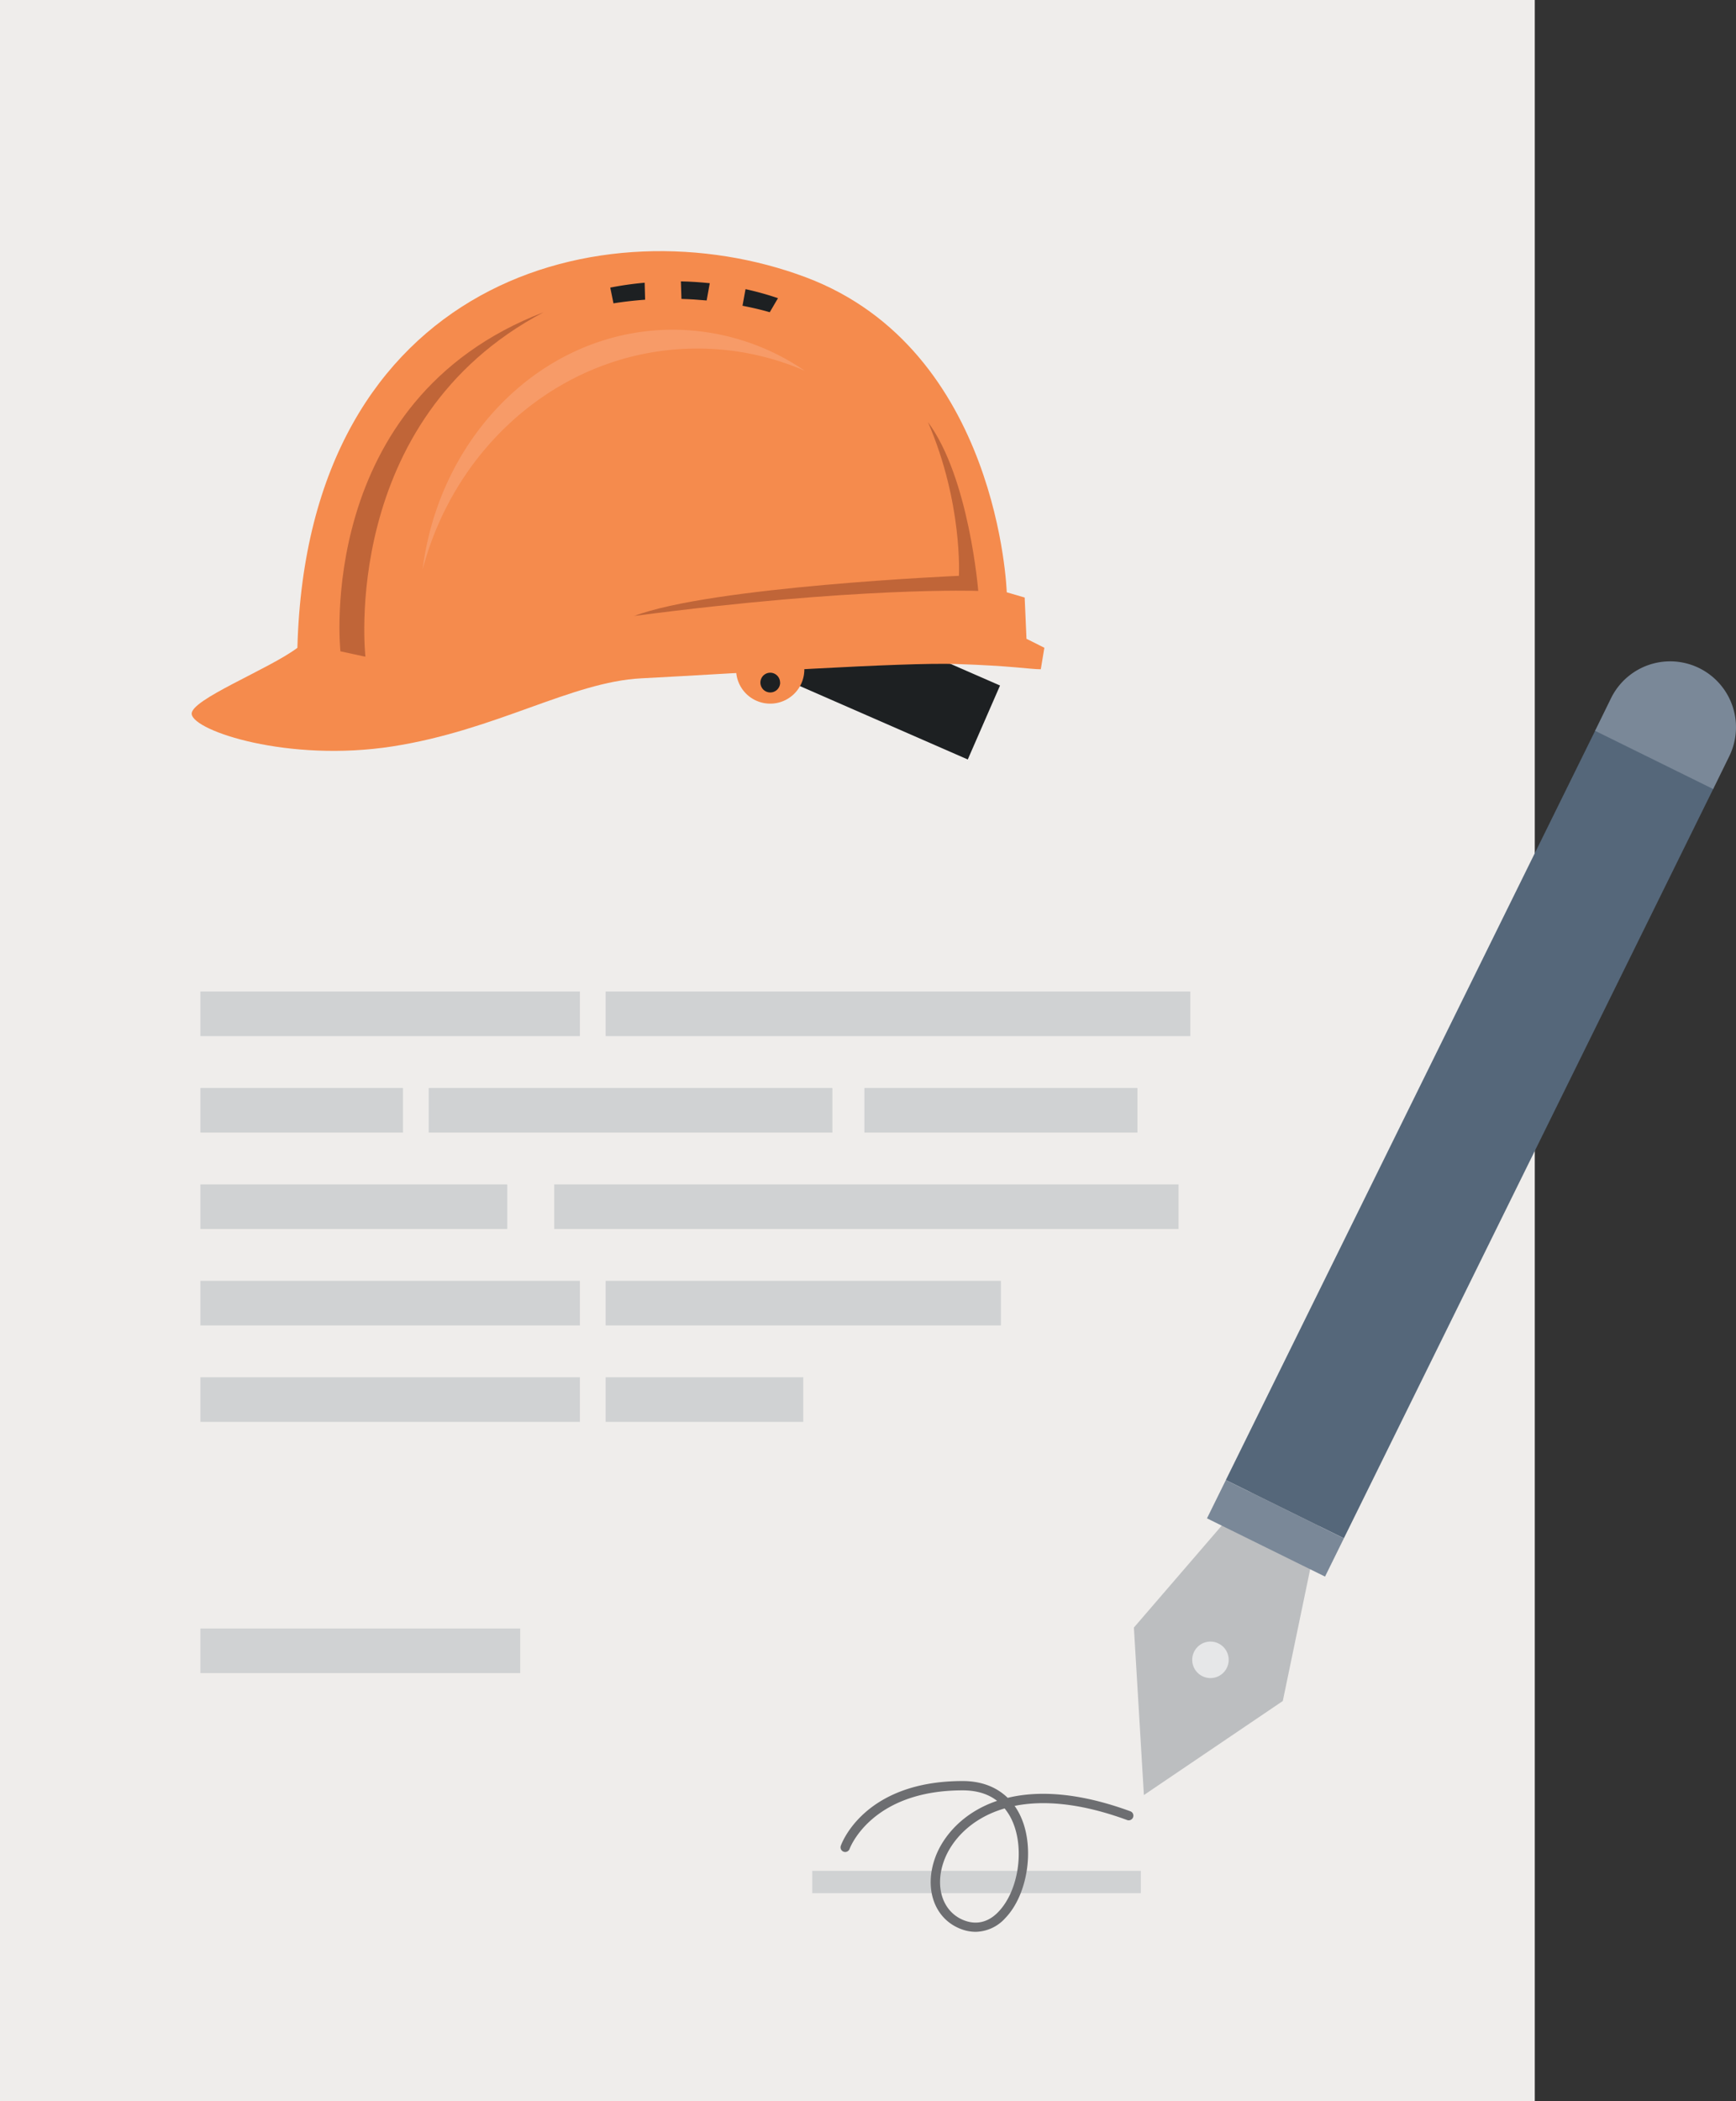 <svg id="Layer_1" data-name="Layer 1" xmlns="http://www.w3.org/2000/svg" viewBox="0 0 661.38 800"><rect x="0" y="0" width="661.38" height="800" fill="#333333" stroke="none"/><defs><style>.cls-1{fill:#efedeb;}.cls-2{fill:#bcbec0;}.cls-3{fill:#55677a;}.cls-4{fill:#7a8898;}.cls-5{fill:#e6e7e8;}.cls-6{fill:#d0d2d3;}.cls-7{fill:#6d6e71;}.cls-8{fill:#1d2022;}.cls-9{fill:#f58b4d;}.cls-10{fill:#c06538;}.cls-11{fill:#f79b68;}</style></defs><title>signed paper with helmet</title><rect class="cls-1" width="584.72" height="800"/><polygon class="cls-2" points="506.13 563.91 496.99 559.41 487.86 554.91 431.99 619.73 435.8 683.51 488.72 647.7 506.13 563.91"/><rect class="cls-3" x="470" y="406.74" width="318.42" height="50.14" transform="translate(-105.65 805.19) rotate(-63.75)"/><rect class="cls-4" x="547.09" y="556.82" width="16.25" height="50.14" transform="translate(-281.53 822.54) rotate(-63.75)"/><circle class="cls-5" cx="530.48" cy="632.06" r="6.95" transform="translate(-340.31 828.38) rotate(-63.76)"/><path class="cls-4" d="M683.1,265.82a25.08,25.08,0,1,1,45,22.18L722,300.45l-45-22.19Z" transform="translate(-69.31)"/><rect class="cls-6" x="309.44" y="712.37" width="125.2" height="8.49"/><rect class="cls-6" x="76.33" y="377.54" width="144.6" height="16.98"/><rect class="cls-6" x="230.73" y="377.54" width="222.76" height="16.98"/><rect class="cls-6" x="76.33" y="414.27" width="77.2" height="16.98"/><rect class="cls-6" x="329.31" y="414.27" width="104.04" height="16.98"/><rect class="cls-6" x="163.33" y="414.27" width="153.79" height="16.98"/><rect class="cls-6" x="76.33" y="450.99" width="116.93" height="16.98"/><rect class="cls-6" x="211.15" y="450.99" width="237.86" height="16.98"/><rect class="cls-6" x="76.33" y="487.71" width="144.6" height="16.98"/><rect class="cls-6" x="230.73" y="487.71" width="150.6" height="16.98"/><rect class="cls-6" x="76.33" y="524.43" width="144.6" height="16.98"/><rect class="cls-6" x="230.73" y="524.43" width="75.3" height="16.98"/><rect class="cls-6" x="76.33" y="620.09" width="121.86" height="16.98"/><path class="cls-7" d="M441,735.59a15.64,15.64,0,0,1-5.54-1.05c-10.16-3.84-14.26-15.39-9.77-27.46,2.86-7.68,10.26-16.89,23.49-21.36-3-2.36-7.26-4-13.1-4-34.91,0-43,22.06-43.09,22.28a1.77,1.77,0,0,1-3.35-1.17c0.35-1,9-24.66,46.44-24.66,7,0,12.85,2.22,17.14,6.4,11.54-2.8,26.94-2.15,46.86,5.17a1.78,1.78,0,0,1-1.22,3.33c-18.17-6.68-32.31-7.59-43-5.43a25.16,25.16,0,0,1,2.6,4.69c5.06,11.87,2.26,29.29-6.13,38A15.56,15.56,0,0,1,441,735.59h0Zm11.09-47c-13.15,3.82-20.37,12.51-23.07,19.77-3.78,10.16-.55,19.79,7.69,22.9,6,2.25,10.4-.56,13-3.32,7.51-7.83,10-23.49,5.43-34.19a21.22,21.22,0,0,0-3.1-5.16h0Z" transform="translate(-69.31)"/><polygon class="cls-8" points="380.99 261.03 305.25 227.96 292.96 256.09 368.7 289.19 380.99 261.03"/><path class="cls-9" d="M142.35,271.93c0.78,6.44,36.86,18.43,76.43,12.29s68.25-24.57,94.85-25.93c37-1.9,99-6.14,120.12-5.45s28,2,32.08,2l1.36-8.19-6.81-3.41-0.69-15.71-6.83-2S450,133.23,376.27,105.57c-76.46-28.64-189.9.52-193.66,141.11-10.92,8.19-40.93,19.8-40.26,25.24" transform="translate(-69.31)"/><path class="cls-9" d="M375.74,255.21a13,13,0,1,1-13-13.28,13.15,13.15,0,0,1,13,13.28" transform="translate(-69.31)"/><path class="cls-8" d="M366.53,259.89a3.76,3.76,0,1,1-3.77-3.74h0a3.76,3.76,0,0,1,3.74,3.74" transform="translate(-69.31)"/><path class="cls-10" d="M310.74,234.57C396.23,223.31,442,225,442,225s-3.44-43.1-19.15-64.26c13.32,30.86,11.78,58.52,11.78,58.52s-94.68,4.1-123.85,15.35" transform="translate(-69.31)"/><path class="cls-10" d="M199,248s-10.24-95.53,77.46-129.13C198.3,160,208.53,250.07,208.53,250.07Z" transform="translate(-69.31)"/><path class="cls-8" d="M314.91,107.62l0.18,6.5c-4.08.3-8.12,0.75-12.06,1.39l-1.22-6a125.67,125.67,0,0,1,13.12-1.86" transform="translate(-69.31)"/><path class="cls-8" d="M328.72,107.14c3.71,0.07,7.37.32,11,.7l-1.19,6.57c-3.16-.29-6.38-0.5-9.6-0.59h0Z" transform="translate(-69.31)"/><path class="cls-8" d="M365.7,113.54l-3.13,5.35c-3.39-1-6.86-1.77-10.38-2.47l1.15-6.32a115.32,115.32,0,0,1,12.36,3.44" transform="translate(-69.31)"/><path class="cls-11" d="M375.85,141.16A102.81,102.81,0,0,0,335,132.72c-49.89,0-91.91,35.64-104.69,84.17,6.46-51.57,46.66-91.34,95.31-91.34a89.12,89.12,0,0,1,50.27,15.61" transform="translate(-69.31)"/></svg>